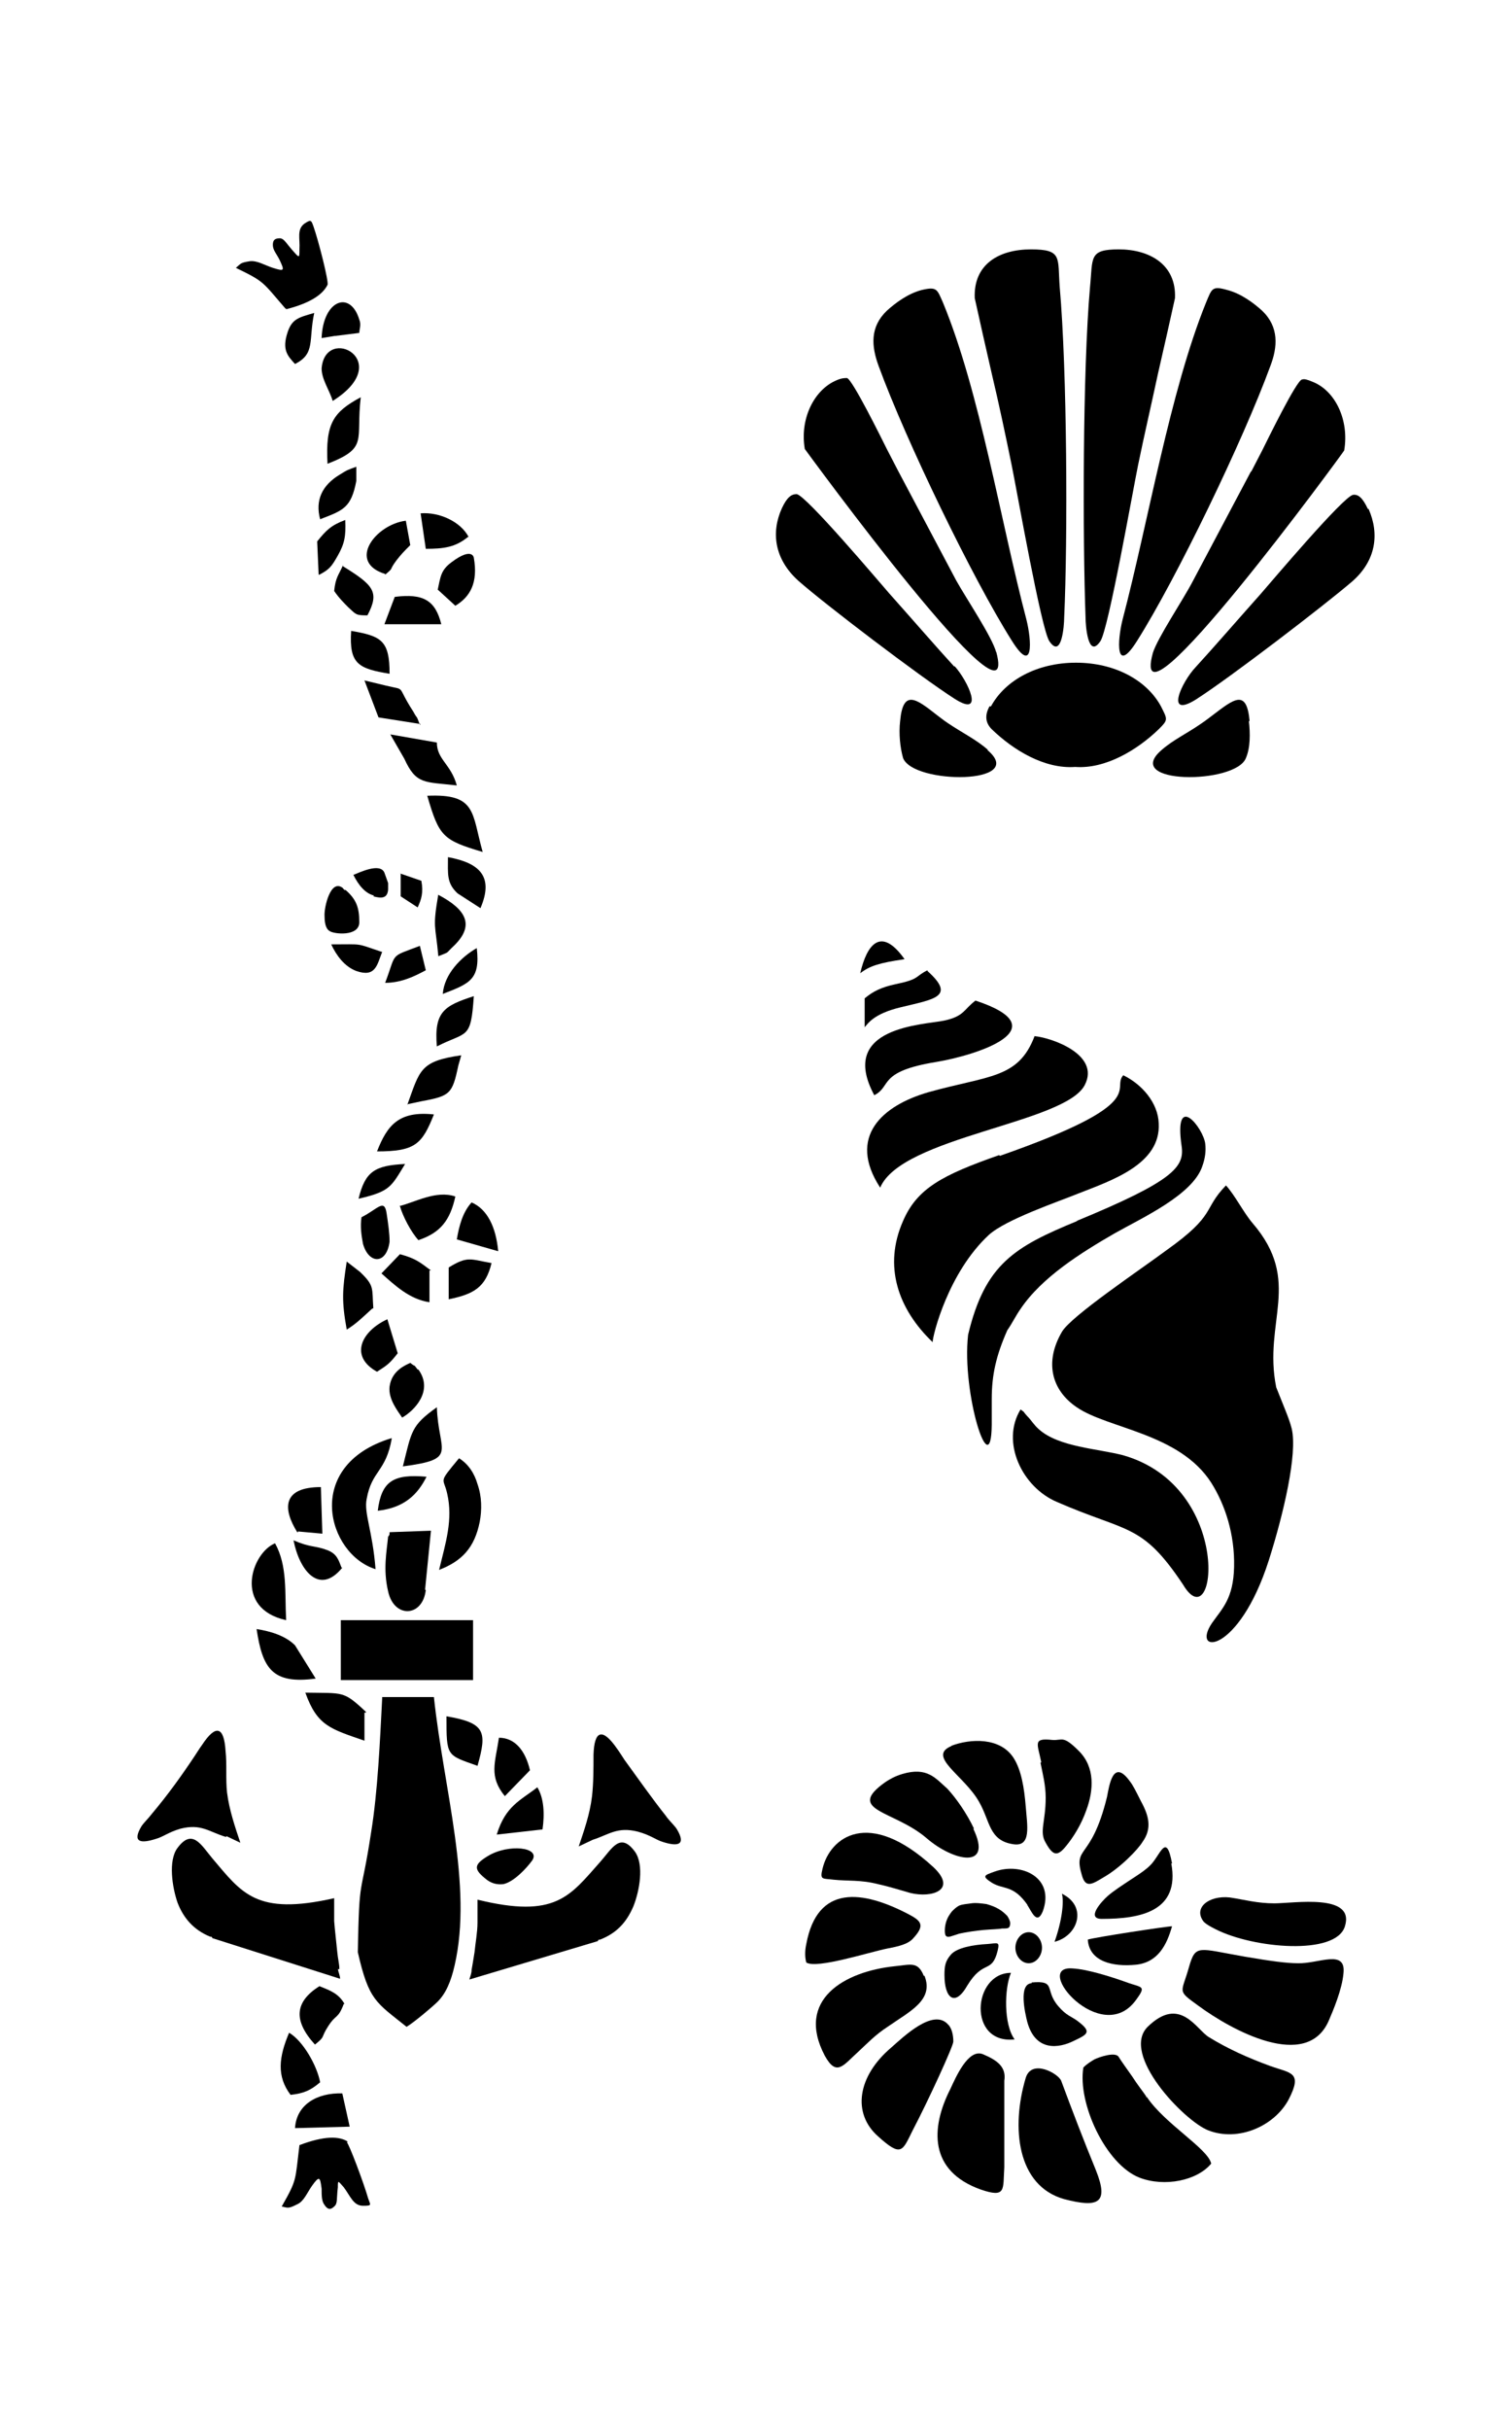 <?xml version="1.0" encoding="iso-8859-1"?>
<!-- Generator: Adobe Illustrator 28.5.0, SVG Export Plug-In . SVG Version: 9.03 Build 54727)  -->
<svg version="1.1" id="Livello_1" xmlns="http://www.w3.org/2000/svg" xmlns:xlink="http://www.w3.org/1999/xlink" x="0px" y="0px"
	 viewBox="0 0 935.435 1502.18" style="enable-background:new 0 0 935.435 1502.18;" xml:space="preserve">
<g id="Capa_1">
	<path d="M213.141,1238.889c-3.657-6.399-8.685-8.228-15.542-10.97c-15.085,9.599-16.456,21.027-2.743,36.111
		c6.857-5.485,3.2-3.657,8.228-11.428c5.028-7.771,5.942-4.114,9.599-13.713C212.684,1238.889,213.141,1238.889,213.141,1238.889z"
		/>
	<path d="M694.933,899.715c-15.542-4.114-39.768-5.028-52.11-15.999c-3.2-2.743-4.571-5.485-7.314-8.228l0,0
		c-4.114-4.571,0-0.914-4.114-4.114c-12.342,20.113,0.914,47.996,22.398,57.138c43.882,19.198,52.567,12.799,78.165,51.196
		C752.528,1014.449,763.499,919.371,694.933,899.715z"/>
	<path d="M294.963,586.14c-9.599,5.485-20.113,15.999-21.027,28.341C290.392,608.081,297.249,605.795,294.963,586.14z"/>
	<path d="M195.314,1037.762l-12.799-20.57c-5.942-5.942-15.085-8.685-23.77-10.056
		C162.402,1031.363,168.345,1041.419,195.314,1037.762z"/>
	<path d="M170.173,954.111c-14.627,5.942-26.055,40.226,6.857,47.539C176.115,984.28,177.944,968.282,170.173,954.111z"/>
	<path d="M625.909,287.648c3.2,15.542,18.284,101.478,23.313,108.792c7.771,11.428,9.142-10.513,9.142-14.17
		c2.286-49.368,1.828-153.131-2.743-204.784l0,0c-1.371-18.284,1.828-23.312-17.827-23.312s-35.654,9.142-34.74,30.169
		c3.2,14.627,6.857,30.626,10.513,46.625C618.138,250.166,622.252,269.821,625.909,287.648
		C625.909,287.648,625.909,287.648,625.909,287.648z"/>
	<path d="M270.28,646.935c18.741-9.599,21.027-3.657,22.855-31.083C274.851,621.794,268.451,625.451,270.28,646.935z"/>
	<path d="M182.515,1315.683l33.826-0.914l-4.571-20.57l0,0C196.228,1293.742,183.429,1301.056,182.515,1315.683z"/>
	<path d="M625.909,395.983c13.713,21.941,12.342,0,9.142-12.799c-15.999-60.795-28.798-140.789-51.653-196.099l0,0
		c-3.657-8.228-3.657-10.056-13.256-7.771c-8.685,2.286-16.456,8.228-21.484,12.799c-10.513,10.056-9.599,21.941-5.028,34.283
		C560.543,272.564,601.683,357.586,625.909,395.983z"/>
	<path d="M773.098,445.808c-1.828-20.113-9.599-13.713-22.855-3.657c-1.828,1.371-4.114,3.2-6.857,5.028
		c-9.142,6.4-17.37,10.056-24.684,16.456c-25.141,21.484,45.711,21.484,52.11,5.028l0,0c2.743-6.4,2.743-15.085,1.828-22.855
		C772.641,445.808,773.098,445.808,773.098,445.808z"/>
	<path d="M307.305,1134.212l28.341-3.2c1.371-9.599,0.914-19.199-3.2-26.055C321.933,1113.185,312.791,1116.385,307.305,1134.212z"
		/>
	<path d="M616.31,403.297c-2.286-9.142-18.284-32.912-24.684-44.339l-36.112-68.109l-6.857-13.256
		c-3.2-6.4-21.484-43.425-24.684-43.882l0,0c-1.371,0-3.2,0-6.4,1.371c-14.17,5.942-22.855,24.227-19.656,42.511
		c0,0,134.39,184.214,118.391,125.247l0,0V403.297z"/>
	<path d="M226.397,1058.332c-14.17-13.256-13.713-11.428-37.483-11.885c7.314,20.57,15.542,22.398,36.569,29.712v-17.37h0.914
		V1058.332z"/>
	<path d="M241.025,767.611c0-5.028-0.914-11.428-1.828-17.37c-1.371-9.599-5.485-2.743-15.542,2.286
		c-0.914,5.942,0,11.428,0.914,16.456C228.226,781.782,239.196,781.782,241.025,767.611z"/>
	<path d="M258.395,846.691c-3.657-4.571,0-0.457-4.571-4.114c-2.743,1.371-11.428,4.571-12.799,14.627
		c-0.914,7.771,5.028,15.085,7.771,19.199c7.314-4.114,19.656-16.456,10.056-29.712
		C258.852,846.691,258.395,846.691,258.395,846.691z"/>
	<path d="M233.254,848.062c6.4-4.114,7.771-5.028,12.799-11.428l-6.4-21.027C223.655,822.921,215.884,838.463,233.254,848.062z"/>
	<path d="M266.623,785.439L266.623,785.439c-6.857-5.028-9.142-7.314-19.199-10.056l-11.428,11.885
		c8.228,7.314,17.37,15.999,29.712,17.827v-19.656H266.623z"/>
	<path d="M221.826,741.099c19.656-4.571,20.113-7.314,28.798-21.484C231.883,720.529,225.94,724.186,221.826,741.099z"/>
	<path d="M268.451,688.989c-21.484-2.286-28.798,6.399-35.197,22.855C257.023,711.844,261.137,707.273,268.451,688.989z"/>
	<path d="M259.766,448.093c-2.743-7.314-0.914-2.286-4.114-8.228c-10.971-16.913-3.657-12.799-16.913-15.999l-13.256-3.2
		l8.685,22.855l26.055,4.114l0,0L259.766,448.093z"/>
	<path d="M230.968,808.751c-0.914-12.342,0.914-13.713-8.228-22.398l-8.228-6.399c-2.743,17.827-3.2,24.227,0,42.054
		c5.942-3.657,10.056-7.771,15.542-12.799l0,0L230.968,808.751z"/>
	<path d="M252.452,682.589l8.685-1.828c17.37-3.2,18.741-4.571,22.398-21.941l1.828-6.4c-25.598,3.657-25.598,9.142-33.369,30.626
		l0,0L252.452,682.589z"/>
	<path d="M241.939,889.202c-54.853,16.913-39.311,71.766-9.599,80.908c-1.828-23.77-7.314-34.74-5.485-43.425
		c3.2-17.827,11.885-16.456,15.542-37.483C242.396,889.202,241.939,889.202,241.939,889.202z"/>
	<path d="M230.968,554.142c5.028,1.371,8.685,1.371,9.142-4.114v-4.114l-2.286-6.4l0,0c-2.743-6.399-15.542,0-19.199,1.371
		c3.2,6.4,7.314,11.428,12.799,12.799l0,0L230.968,554.142z"/>
	<path d="M271.194,552.771c-3.657,21.484-1.828,18.284,0,38.397c7.771-3.2,3.657-0.914,10.056-6.857
		c12.342-12.342,7.314-21.941-10.056-31.083l0,0V552.771z"/>
	<path d="M532.202,601.681c5.942-4.571,11.885-6.399,27.426-8.685C545.001,572.426,536.316,583.854,532.202,601.681z"/>
	<polygon points="694.933,664.305 694.933,664.305 694.933,664.305 	"/>
	<path d="M666.592,754.812c-38.854,15.999-57.138,26.512-67.652,70.395c-4.114,36.111,14.17,93.25,14.627,55.767v-15.999
		c0-15.085,2.743-26.969,9.599-42.511c3.2-4.571,5.028-8.685,8.228-13.256c13.256-19.656,37.483-34.74,58.053-46.625
		c16.913-9.599,48.453-23.77,54.396-41.597l0,0c1.828-5.028,2.286-9.599,1.828-13.713c-0.914-9.599-19.656-33.369-14.627,1.371
		c1.828,12.799-5.028,21.484-64.909,46.168H666.592z"/>
	<path d="M618.138,714.13c-35.197,12.342-50.739,20.57-59.424,40.683c-12.342,27.884-3.2,54.396,18.284,74.966
		c0-4.114,9.599-42.968,34.74-66.281c10.513-9.599,42.968-20.57,55.31-25.598c21.027-8.228,51.196-18.284,49.825-43.425
		c-0.457-12.799-10.513-24.227-21.941-29.712c-7.771,8.685,17.827,16.913-76.337,49.825l0,0L618.138,714.13z"/>
	<path d="M588.884,1079.359c-15.999,6.399,7.771,18.284,16.913,34.74c6.857,11.885,5.942,23.77,21.027,26.055
		c11.428,1.828,8.685-11.428,7.771-23.312l0,0c-0.914-11.428-2.743-22.398-7.314-29.712c-8.228-13.256-26.969-12.342-38.854-7.771
		C588.426,1079.359,588.883,1079.359,588.884,1079.359z"/>
	<path d="M603.511,618.594L603.511,618.594c-7.314,5.485-6.857,9.599-19.198,12.342c-12.799,2.743-66.281,3.657-43.425,46.168
		c10.971-5.485,1.828-14.627,38.397-20.57C603.968,652.42,656.078,635.964,603.511,618.594z"/>
	<path d="M640.08,640.535L640.08,640.535c-10.056,26.512-28.341,24.227-65.823,34.74c-28.341,8.228-50.282,27.426-29.712,58.967
		c13.256-31.54,114.734-39.768,126.619-63.538c9.599-18.741-20.57-29.255-31.54-30.169l0,0H640.08z"/>
	<path d="M612.196,436.665c-3.047,5.485-2.59,10.209,1.371,14.17c13.256,12.799,32.455,24.684,51.653,23.312
		c18.741,1.371,38.397-10.513,51.653-23.312c5.942-5.942,5.485-5.942,1.371-14.17c-8.685-15.999-28.341-26.969-52.567-26.969
		s-43.882,10.971-52.567,26.969H612.196L612.196,436.665z"/>
	<path d="M703.618,395.983c24.227-38.397,65.366-123.419,82.279-169.587c4.571-11.885,5.485-24.227-5.028-34.283l0,0
		c-5.028-4.571-12.799-10.513-21.484-12.799c-9.599-2.743-9.599-0.914-13.256,7.771c-22.398,55.31-35.654,135.304-51.653,196.099
		C691.276,395.983,689.904,417.924,703.618,395.983z"/>
	<path d="M680.762,396.44c5.028-7.314,20.113-93.25,23.313-108.792c3.657-17.827,8.228-37.483,12.342-56.681
		c3.657-15.999,7.314-31.998,10.513-46.625c0.914-21.027-15.999-30.169-34.74-30.169c-18.741,0-15.999,5.028-17.827,23.312
		c-4.571,51.653-4.571,155.417-2.743,204.784C671.62,385.927,672.991,407.868,680.762,396.44z"/>
	<path d="M725.102,1152.039c-3.657-20.113-7.314-4.571-13.713,1.371l0,0c-2.286,2.286-5.485,4.571-11.885,8.685
		c-5.485,3.657-10.513,6.857-14.17,10.056s-13.713,14.17-3.657,14.17c23.77,0,48.453-4.571,42.968-34.283H725.102L725.102,1152.039z
		"/>
	<path d="M610.825,1201.864c-8.685,0.457-18.741,2.286-22.398,6.399s-4.114,7.314-4.114,12.799c0,14.17,6.399,20.113,14.17,6.399
		c10.056-16.456,15.085-6.857,18.741-21.484l0,0C618.596,1200.035,617.224,1201.406,610.825,1201.864z"/>
	<path d="M774.926,756.184c-5.485-6.399-10.971-17.37-16.456-23.312c-14.627,15.085-5.485,17.827-37.026,40.225
		c-15.999,11.885-58.967,40.683-64.452,50.282c-10.971,18.741-6.399,36.111,9.142,46.625c19.199,13.256,63.538,15.999,83.194,46.625
		c8.685,13.713,14.627,31.997,14.17,52.11c-0.457,19.656-7.314,25.598-13.713,34.74c-13.256,19.656,16.456,19.656,35.197-38.854
		c9.142-28.798,17.827-65.823,14.17-81.365c-0.914-3.657-2.286-7.314-4.114-11.885l0,0l-5.485-13.713
		C781.326,816.979,806.01,792.295,774.926,756.184L774.926,756.184L774.926,756.184z"/>
	<path d="M573.799,599.853L573.799,599.853c-8.228,4.114-4.571,5.485-20.113,8.685c-8.228,1.828-13.256,4.114-18.741,8.685v17.827
		c1.828-1.828,5.028-8.228,22.398-12.342c20.57-5.028,34.283-6.4,16.456-22.398l0,0V599.853z"/>
	<path d="M774.012,291.305l-36.111,68.109c-5.942,11.428-21.941,35.197-24.684,44.339
		c-15.999,58.967,118.391-124.79,118.391-125.247c3.2-18.741-5.485-37.026-19.656-42.511l0,0c-3.2-1.371-5.028-1.828-6.399-1.371
		c-3.2,0-21.484,37.483-24.684,43.882l-6.857,13.256l0,0L774.012,291.305z"/>
	<path d="M656.993,1170.78c1.371,5.028,0,16.913-4.571,29.712C667.049,1196.835,672.991,1178.551,656.993,1170.78z"/>
	<path d="M684.876,1110.899c-5.028,20.57-10.513,27.884-13.713,32.455c-3.2,4.571-4.571,6.857-1.828,15.999
		c2.286,8.228,6.399,5.485,13.256,1.371c10.513-5.942,21.484-17.37,24.227-21.941c5.942-8.228,4.114-15.999-0.914-25.141
		c-3.2-6.399-5.028-10.056-6.857-12.342l0,0C688.533,1086.673,686.247,1104.043,684.876,1110.899L684.876,1110.899L684.876,1110.899
		z"/>
	<path d="M638.251,1226.09L638.251,1226.09c-8.228,0.457-4.114,18.284-2.743,23.77c5.028,18.741,19.656,16.456,28.798,11.885
		c8.685-4.114,11.428-5.485,2.286-12.342c-3.657-2.743-6.857-3.2-11.885-9.142c-8.685-10.056-0.914-15.999-16.456-14.627l0,0
		L638.251,1226.09z"/>
	<path d="M725.102,1190.893L725.102,1190.893c-3.2,0-47.996,6.857-52.11,8.228c0.914,13.713,15.542,16.913,29.712,15.542
		C716.417,1213.291,721.902,1202.321,725.102,1190.893z"/>
	<path d="M643.737,1089.872c1.371,6.857,3.2,13.713,3.2,21.484c0,15.084-4.114,21.027,0,27.884
		c4.571,8.228,7.314,8.685,12.799,1.828c4.114-5.028,9.142-12.799,12.342-21.941c4.571-12.342,5.485-26.512-4.571-36.569
		c-10.056-10.056-10.056-6.399-16.456-6.857l0,0c-12.342-1.371-9.142,2.286-6.857,13.713l0,0L643.737,1089.872z"/>
	<path d="M611.282,463.635c-7.314-6.4-15.085-10.056-24.684-16.456l0,0c-2.743-1.828-5.028-3.657-6.857-5.028
		c-12.799-10.056-21.027-16.456-22.855,3.657c-0.914,7.771,0,16.456,1.828,22.855c6.399,16.456,77.708,16.456,52.11-5.028l0,0
		L611.282,463.635z"/>
	<path d="M702.703,1236.604c6.399-8.685,4.114-7.771-4.114-10.513c-10.056-3.657-25.598-8.685-35.197-9.142
		C638.251,1215.12,681.219,1265.859,702.703,1236.604L702.703,1236.604L702.703,1236.604z"/>
	<path d="M635.509,1177.637c2.743,4.114,5.942,12.799,9.599,4.114c7.771-21.027-13.256-30.626-29.712-24.684
		c-6.399,2.286-8.228,2.743-1.828,6.857c7.314,4.571,13.256,0.914,22.398,14.17h-0.457V1177.637z"/>
	<path d="M213.598,550.485L213.598,550.485c0,0-1.371-0.914-1.371-1.371c-7.771-6.399-11.885,12.342-11.428,17.37
		c0,5.485,1.371,8.228,3.2,9.142c2.286,1.828,18.284,3.657,18.284-5.485s-1.828-14.17-8.685-20.113l0,0V550.485z"/>
	<path d="M508.89,1155.239c-1.828,7.314,0,5.942,6.857,6.857c8.685,0.914,16.913,0,27.426,2.743
		c6.4,1.371,13.713,3.657,20.113,5.485c13.256,3.2,29.255-1.828,14.17-15.999C537.23,1117.299,513.461,1136.04,508.89,1155.239z"/>
	<path d="M602.597,1130.555c-4.571-9.599-10.971-18.741-16.456-24.684c-7.314-6.399-12.342-13.713-27.884-9.142
		c-4.571,1.371-7.771,3.2-10.513,5.028c-25.141,17.827,5.485,17.37,25.598,34.74c16.456,14.17,41.14,19.656,28.798-5.943l0,0
		H602.597z"/>
	<path d="M623.624,1191.807c0.914,0,1.371-1.371,1.371-2.743s-0.914-3.2-1.828-4.571l0,0c-1.371-1.371-2.743-2.743-5.028-4.114
		s-4.571-2.286-7.771-3.2c-3.2-0.457-6.857-0.914-9.599-0.457s-5.028,0.457-7.314,1.371c-1.828,0.914-3.2,2.286-4.571,3.657
		c-1.371,1.828-2.743,3.657-3.657,6.857c-0.914,3.2-0.914,7.314,0,8.228c1.371,1.371,3.657,0,8.228-1.371
		c4.114-0.914,10.056-1.828,15.085-2.286c5.028-0.457,9.142-0.457,11.428-0.914c2.286,0,3.2,0,4.114-0.457H623.624L623.624,1191.807
		z"/>
	<path d="M235.996,588.425c-16.456-5.485-10.513-4.571-31.083-4.571c3.2,6.857,8.228,13.713,15.542,16.456
		c11.885,4.114,12.799-3.657,15.999-11.885C236.454,588.425,235.997,588.425,235.996,588.425z"/>
	<path d="M209.941,1216.948c0-2.743-0.914-5.942-1.371-10.97c-0.457-5.028-1.371-12.342-1.828-18.284v-14.17l0,0
		c-48.453,10.971-57.138-3.2-75.423-24.684c-6.857-8.228-12.342-18.741-21.484-6.399c-5.942,7.771-3.2,24.684,0,33.826
		c3.657,9.599,10.056,16.913,20.113,21.027c0.457,0,1.371,0,1.371,0.914l79.08,25.141c0-1.828-0.914-3.657-1.371-5.942h0.914
		V1216.948z"/>
	<path d="M236.454,1049.647c-1.371,26.512-2.743,58.053-6.857,83.194c-6.4,42.054-7.314,24.684-8.228,74.051
		c6.857,30.169,11.428,31.083,30.169,46.168c4.571-2.743,15.999-12.342,19.199-15.542c5.028-5.028,8.228-12.342,10.513-22.398
		c11.428-49.368-6.857-109.706-12.799-165.93h-31.998V1049.647z"/>
	<path d="M198.057,1287.343c-1.828-10.056-10.513-25.598-19.199-30.626c-6.4,15.084-7.771,26.969,0.914,38.397
		C188,1294.199,192.114,1292.371,198.057,1287.343L198.057,1287.343L198.057,1287.343z"/>
	<path d="M214.97,1323.911L214.97,1323.911c-5.028-3.2-14.17-3.657-29.712,2.286c-2.743,22.398-1.371,21.027-10.971,37.94
		c4.114,0.914,4.114,1.371,9.599-1.371c4.114-1.828,5.942-6.857,9.142-11.428c4.571-6.4,5.028-5.485,5.942,1.828
		c0,4.114,0,7.771,1.828,10.056c1.828,2.743,3.657,3.2,5.942,0.914c2.286-1.828,1.371-4.571,2.286-11.885c0-4.571,0-4.114,3.657,0
		c4.114,5.485,5.942,11.428,11.885,11.428c5.942,0,4.571-0.457,3.2-4.571c-2.743-9.599-11.885-33.826-13.256-34.74h0.457
		L214.97,1323.911z"/>
	<path d="M289.935,331.988L289.935,331.988c-5.028-9.599-18.284-15.542-29.712-14.627l3.2,21.941
		c10.971,0,18.284-0.914,26.055-7.314l0,0H289.935z"/>
	<path d="M590.255,411.982c-10.513-11.428-25.141-28.341-40.225-45.254c-6.4-7.314-51.196-60.338-57.138-61.252l0,0
		c-3.2,0-5.942,1.828-9.142,8.685c-6.857,15.085-4.571,31.54,10.056,44.797c15.999,14.17,75.423,59.424,96.907,73.137
		c18.741,11.885,8.228-10.971,0-20.113l0,0L590.255,411.982z"/>
	<path d="M412.44,1123.241c-9.142-11.428-17.37-23.312-26.055-35.197c-1.828-2.743-3.2-5.028-4.571-6.857l0,0
		c-9.142-13.256-14.17-11.428-14.627,3.657c0,8.685,0,17.37-0.914,25.598c-1.371,11.428-5.028,21.484-8.228,31.083l8.685-4.114
		c10.056-3.2,15.085-8.228,27.884-5.028c8.228,2.286,10.971,5.028,15.542,6.4c8.685,2.743,14.627,2.286,8.685-7.771
		c-1.371-2.286-3.657-4.114-6.857-8.228l0,0L412.44,1123.241z"/>
	<path d="M140.004,1135.126l8.685,4.114c-3.2-9.599-6.857-20.113-8.228-31.083c-0.914-8.228,0-17.37-0.914-25.598
		c-0.914-15.084-5.942-16.913-14.627-3.657l0,0c-1.371,1.828-2.743,4.114-4.571,6.857c-8.228,12.342-16.456,23.77-26.055,35.197
		c-3.2,4.114-5.028,5.485-6.857,8.228c-5.942,10.056,0,10.514,8.685,7.771c5.028-1.371,7.771-4.114,15.542-6.4
		c12.799-3.2,17.37,1.828,27.884,5.028h0.457V1135.126z"/>
	<path d="M202.628,286.734c25.598-10.056,17.37-14.17,20.57-41.14C206.284,254.737,201.256,261.593,202.628,286.734z"/>
	<path d="M238.282,355.3c5.942-5.028,1.828-1.828,6.857-8.685l0,0c3.2-4.114,4.571-5.485,8.685-9.599l-2.743-15.085
		c-18.741,2.286-36.569,25.598-12.799,32.912l0,0L238.282,355.3z"/>
	<path d="M198.971,227.767c0,6.857,5.028,13.713,6.857,20.113C245.139,223.196,201.256,200.341,198.971,227.767z"/>
	<path d="M207.656,207.655l14.627-1.828c0-2.286,1.371-5.028,0-8.228c-5.485-18.284-22.398-12.342-23.312,11.428l8.228-1.371l0,0
		L207.656,207.655z"/>
	<path d="M177.03,191.199c15.999-4.114,22.855-9.599,25.598-15.085c0.914-1.828-5.485-26.969-8.685-36.111l0,0
		c-1.371-3.657-1.371-4.571-5.485-1.828c-5.028,3.657-2.743,9.142-3.2,15.999c0,5.028,0,5.485-3.2,1.828
		c-5.028-5.485-5.942-8.228-8.685-8.685c-3.2,0-4.571,0.914-4.571,4.114s2.286,5.485,4.114,9.142c3.2,6.857,3.2,7.314-4.114,5.028
		c-5.485-1.828-9.599-4.571-14.17-4.114c-5.942,0.914-5.485,1.371-8.685,4.114c17.827,8.685,15.999,8.228,30.626,25.141h0.457
		L177.03,191.199z"/>
	<path d="M392.784,1144.725c-9.142-12.342-14.17-1.828-21.484,6.4c-18.741,21.027-27.426,35.197-75.88,23.312v14.17
		c0,5.942-1.371,13.256-1.828,18.284c-0.914,5.485-1.371,8.685-1.828,10.97c0,2.286-0.914,4.114-1.371,5.943l79.537-23.77
		c0-0.914,0.914-0.914,1.371-0.914c10.513-4.114,16.456-10.971,20.57-20.57C395.527,1169.409,398.727,1152.953,392.784,1144.725
		L392.784,1144.725L392.784,1144.725z"/>
	<path d="M785.897,1277.286c-13.713-5.028-26.055-10.513-37.94-17.827c-7.771-4.571-17.827-26.055-37.94-6.4l0,0
		c-16.913,16.913,22.398,58.053,37.483,63.995c18.741,7.314,41.14-2.743,49.825-19.199
		C806.01,1280.943,798.696,1281.857,785.897,1277.286L785.897,1277.286L785.897,1277.286z"/>
	<path d="M802.81,1213.748c-6.857,0-16.913-1.371-32.912-4.114c-28.798-5.028-30.169-7.771-34.283,6.399
		c-4.571,16.456-7.771,14.17,5.485,23.77c21.027,15.542,67.195,40.683,80.908,9.599c2.743-6.399,8.228-19.198,9.142-29.255l0,0
		C832.979,1204.606,815.609,1214.205,802.81,1213.748L802.81,1213.748z"/>
	<path d="M564.657,1198.664c7.771-8.228,5.485-10.97-2.286-15.084c-28.798-15.085-56.681-18.741-63.538,18.284
		c-0.914,4.114-0.914,8.228,0,11.428c6.4,4.114,38.854-6.399,50.282-8.685c7.314-1.371,12.799-2.743,15.999-6.4l0,0
		L564.657,1198.664z"/>
	<path d="M709.103,1296.028c-1.828-2.743-5.485-7.314-8.685-12.342c-3.2-4.571-6.857-9.599-8.228-11.885
		c-1.828-3.657-12.342,0-15.085,1.371c-2.286,1.371-4.571,2.743-6.857,5.028c-3.657,21.941,13.713,59.881,34.74,68.109
		c15.542,5.942,35.654,1.828,44.339-8.685c-1.828-9.142-28.798-24.684-39.768-41.14h-0.457V1296.028z"/>
	<path d="M788.64,1176.723c-10.971,0-18.741-2.286-27.884-3.657c-12.799-1.371-22.855,6.4-15.999,15.085
		c1.371,1.371,3.657,2.743,7.314,4.571c23.312,11.885,74.509,16.456,79.994-1.828c6.399-20.57-31.54-14.17-43.882-14.17H788.64z"/>
	<path d="M846.235,314.618L846.235,314.618c-3.2-6.857-5.942-9.142-9.142-8.685c-5.942,0.914-50.739,53.939-57.138,61.252
		c-15.085,16.913-29.712,33.826-40.226,45.254c-8.685,9.142-19.198,31.998,0,20.113c21.484-13.713,80.451-58.967,96.907-73.137
		c14.627-12.799,16.913-29.255,10.056-44.797l0,0H846.235z"/>
	<path d="M656.535,1286.428L656.535,1286.428c-1.828-4.571-18.284-13.713-21.941-1.828c-9.142,30.626-5.485,66.738,23.77,74.966
		c21.027,5.485,27.884,2.743,19.656-17.827C669.792,1321.626,663.849,1306.084,656.535,1286.428z"/>
	<path d="M571.513,1221.519c-3.657-9.142-8.228-6.857-17.827-5.943l0,0c-31.083,3.2-61.71,20.57-43.425,55.31
		c7.314,13.256,11.428,5.942,20.57-2.286c5.485-5.028,10.513-10.513,18.284-15.542c13.713-9.599,28.798-16.456,22.855-31.54l0,0
		H571.513z"/>
	<path d="M586.598,1251.688L586.598,1251.688c-9.142-10.514-27.884,7.771-35.197,14.17c-21.027,17.827-24.227,40.683-8.228,54.853
		c14.627,13.256,15.085,9.142,21.484-3.657c9.599-18.284,25.141-52.11,25.141-54.853c0-4.114-0.914-7.771-2.743-10.057l0,0
		L586.598,1251.688z"/>
	<path d="M625.452,1219.691c-23.77,0-26.969,44.339,2.286,41.14C620.881,1251.688,621.338,1229.29,625.452,1219.691
		L625.452,1219.691z"/>
	<path d="M636.423,1213.748c4.571,0,8.228-4.571,8.228-9.599s-3.657-9.599-8.228-9.599c-4.571,0-8.228,4.571-8.228,9.599
		S631.852,1213.748,636.423,1213.748z"/>
	<path d="M608.082,1269.973L608.082,1269.973c-9.142-3.657-16.913,14.627-20.113,21.484c-12.342,24.227-13.256,50.739,18.741,62.167
		c15.999,5.485,13.713,0,14.627-13.713v-53.482C622.71,1277.744,616.767,1273.63,608.082,1269.973z"/>
	<path d="M295.42,1091.701c5.942-21.027,5.028-26.512-19.199-30.626C276.222,1086.215,276.222,1084.844,295.42,1091.701z"/>
	<path d="M270.28,459.064l-28.798-5.028l8.685,15.085c7.314,15.999,12.342,14.17,32.455,16.456
		C278.965,472.32,270.28,469.577,270.28,459.064z"/>
	<path d="M244.224,369.014L244.224,369.014l-6.4,16.913h35.197C269.365,371.299,262.052,366.728,244.224,369.014z"/>
	<path d="M198.057,321.017c14.17-5.485,19.199-6.857,22.398-23.77v-8.685c-5.028,1.828-5.485,1.828-10.513,5.028
		C199.428,299.99,194.857,309.132,198.057,321.017z"/>
	<path d="M238.282,607.624c10.056,0,18.284-4.114,25.141-7.771l-3.657-15.085C240.568,592.082,245.596,588.425,238.282,607.624z"/>
	<path d="M212.227,349.358c-2.743,6.4-4.571,7.314-5.485,15.999c2.743,4.114,6.4,7.771,8.685,10.056
		c5.028,4.571,4.571,5.028,11.885,5.028c7.771-14.627,3.657-18.741-15.542-30.626h0.457L212.227,349.358z"/>
	<path d="M217.255,390.04c-1.371,20.57,4.571,23.312,23.77,26.512C241.025,395.983,235.996,393.24,217.255,390.04z"/>
	<path d="M247.881,539.972v14.17l10.513,6.857c2.286-5.028,3.657-9.142,2.286-16.456l0,0l-13.256-4.571
		C247.424,539.972,247.881,539.972,247.881,539.972z"/>
	<path d="M262.966,982.909l3.657-36.569l-25.598,0.914c0,1.371,0,1.828-0.914,2.743c-0.914,9.599-3.2,20.113,0,33.826
		c3.657,16.913,21.484,15.999,23.312-0.914l0,0H262.966z"/>
	<path d="M247.424,745.67c1.828,6.399,6.857,15.999,11.428,21.027c13.713-4.571,19.656-12.342,22.855-26.969
		c-11.885-4.114-25.141,3.657-34.74,5.942l0,0L247.424,745.67z"/>
	<path d="M270.28,870.003c-15.999,11.428-15.542,14.627-21.027,36.569C283.993,902.001,271.194,897.887,270.28,870.003z"/>
	<path d="M263.88,912.972c-20.57-1.828-27.884,2.743-30.169,21.027C250.167,932.17,258.395,923.942,263.88,912.972z"/>
	<path d="M296.792,940.855c1.371-7.314,1.371-15.542-1.371-23.312c-1.828-6.399-5.485-12.342-11.428-15.999l0,0
		c-13.256,15.999-9.599,11.428-7.314,21.941c3.657,15.999-0.914,30.169-5.028,47.082
		C285.821,965.082,293.592,956.854,296.792,940.855z"/>
	<path d="M304.105,780.867c-13.256-2.286-14.627-4.571-26.512,2.743v19.656C293.135,800.066,300.449,795.952,304.105,780.867
		L304.105,780.867L304.105,780.867z"/>
	<path d="M197.599,355.3c5.942-3.2,7.314-4.571,11.428-11.885c4.114-7.314,5.028-11.885,4.571-21.941
		c-8.685,3.2-11.885,6.4-17.37,13.256l0.914,20.57l0,0L197.599,355.3z"/>
	<polygon points="291.764,743.385 291.764,743.385 291.764,743.385 	"/>
	<path d="M291.764,743.385c-5.485,5.942-7.771,14.627-9.142,22.855l25.598,7.314C306.848,758.469,301.363,747.499,291.764,743.385z"
		/>
	<path d="M312.333,1110.442l15.542-15.999c-2.743-11.885-9.142-20.113-19.199-20.113l0,0
		C306.391,1089.872,302.277,1098.1,312.333,1110.442z"/>
	<path d="M299.992,1161.181c3.657,3.2,7.314,4.114,11.428,3.657c6.4-1.371,14.17-9.599,17.827-14.627
		c5.485-8.228-14.627-10.513-27.426-2.743l0,0C293.592,1152.496,292.678,1155.239,299.992,1161.181z"/>
	<path d="M264.337,491.975c7.314,25.141,9.599,27.426,34.283,34.74C291.764,502.489,294.963,490.604,264.337,491.975z"/>
	<path d="M277.136,529.915c0,10.513-0.914,15.999,5.942,22.398l14.17,9.142C305.477,542.257,297.249,533.572,277.136,529.915z"/>
	<polygon points="214.055,321.474 214.055,321.474 214.055,321.474 	"/>
	<path d="M211.313,969.196c-1.828-4.571-2.743-8.685-9.142-10.971c-7.314-2.743-10.056-1.371-20.57-5.942
		c3.657,18.741,15.999,34.283,30.169,16.913l0,0H211.313z"/>
	<path d="M184.343,946.798l15.085,1.371l-0.914-28.798c-23.77,0-23.77,13.256-14.627,27.884h0.457V946.798z"/>
	<path d="M270.737,364.442l10.971,10.056c9.142-5.485,14.17-14.17,11.428-29.712l0,0c0,0-0.914-6.857-13.713,2.743
		c-6.857,5.028-6.857,9.142-8.685,17.37l0,0V364.442z"/>
	<rect x="210.856" y="1001.65" width="81.822" height="37.026"/>
	<path d="M177.944,205.369c-3.657,10.971,0,14.627,4.571,19.656c12.799-6.4,8.228-14.627,11.885-31.54
		C184.8,196.227,180.686,197.141,177.944,205.369z"/>
</g>
</svg>

